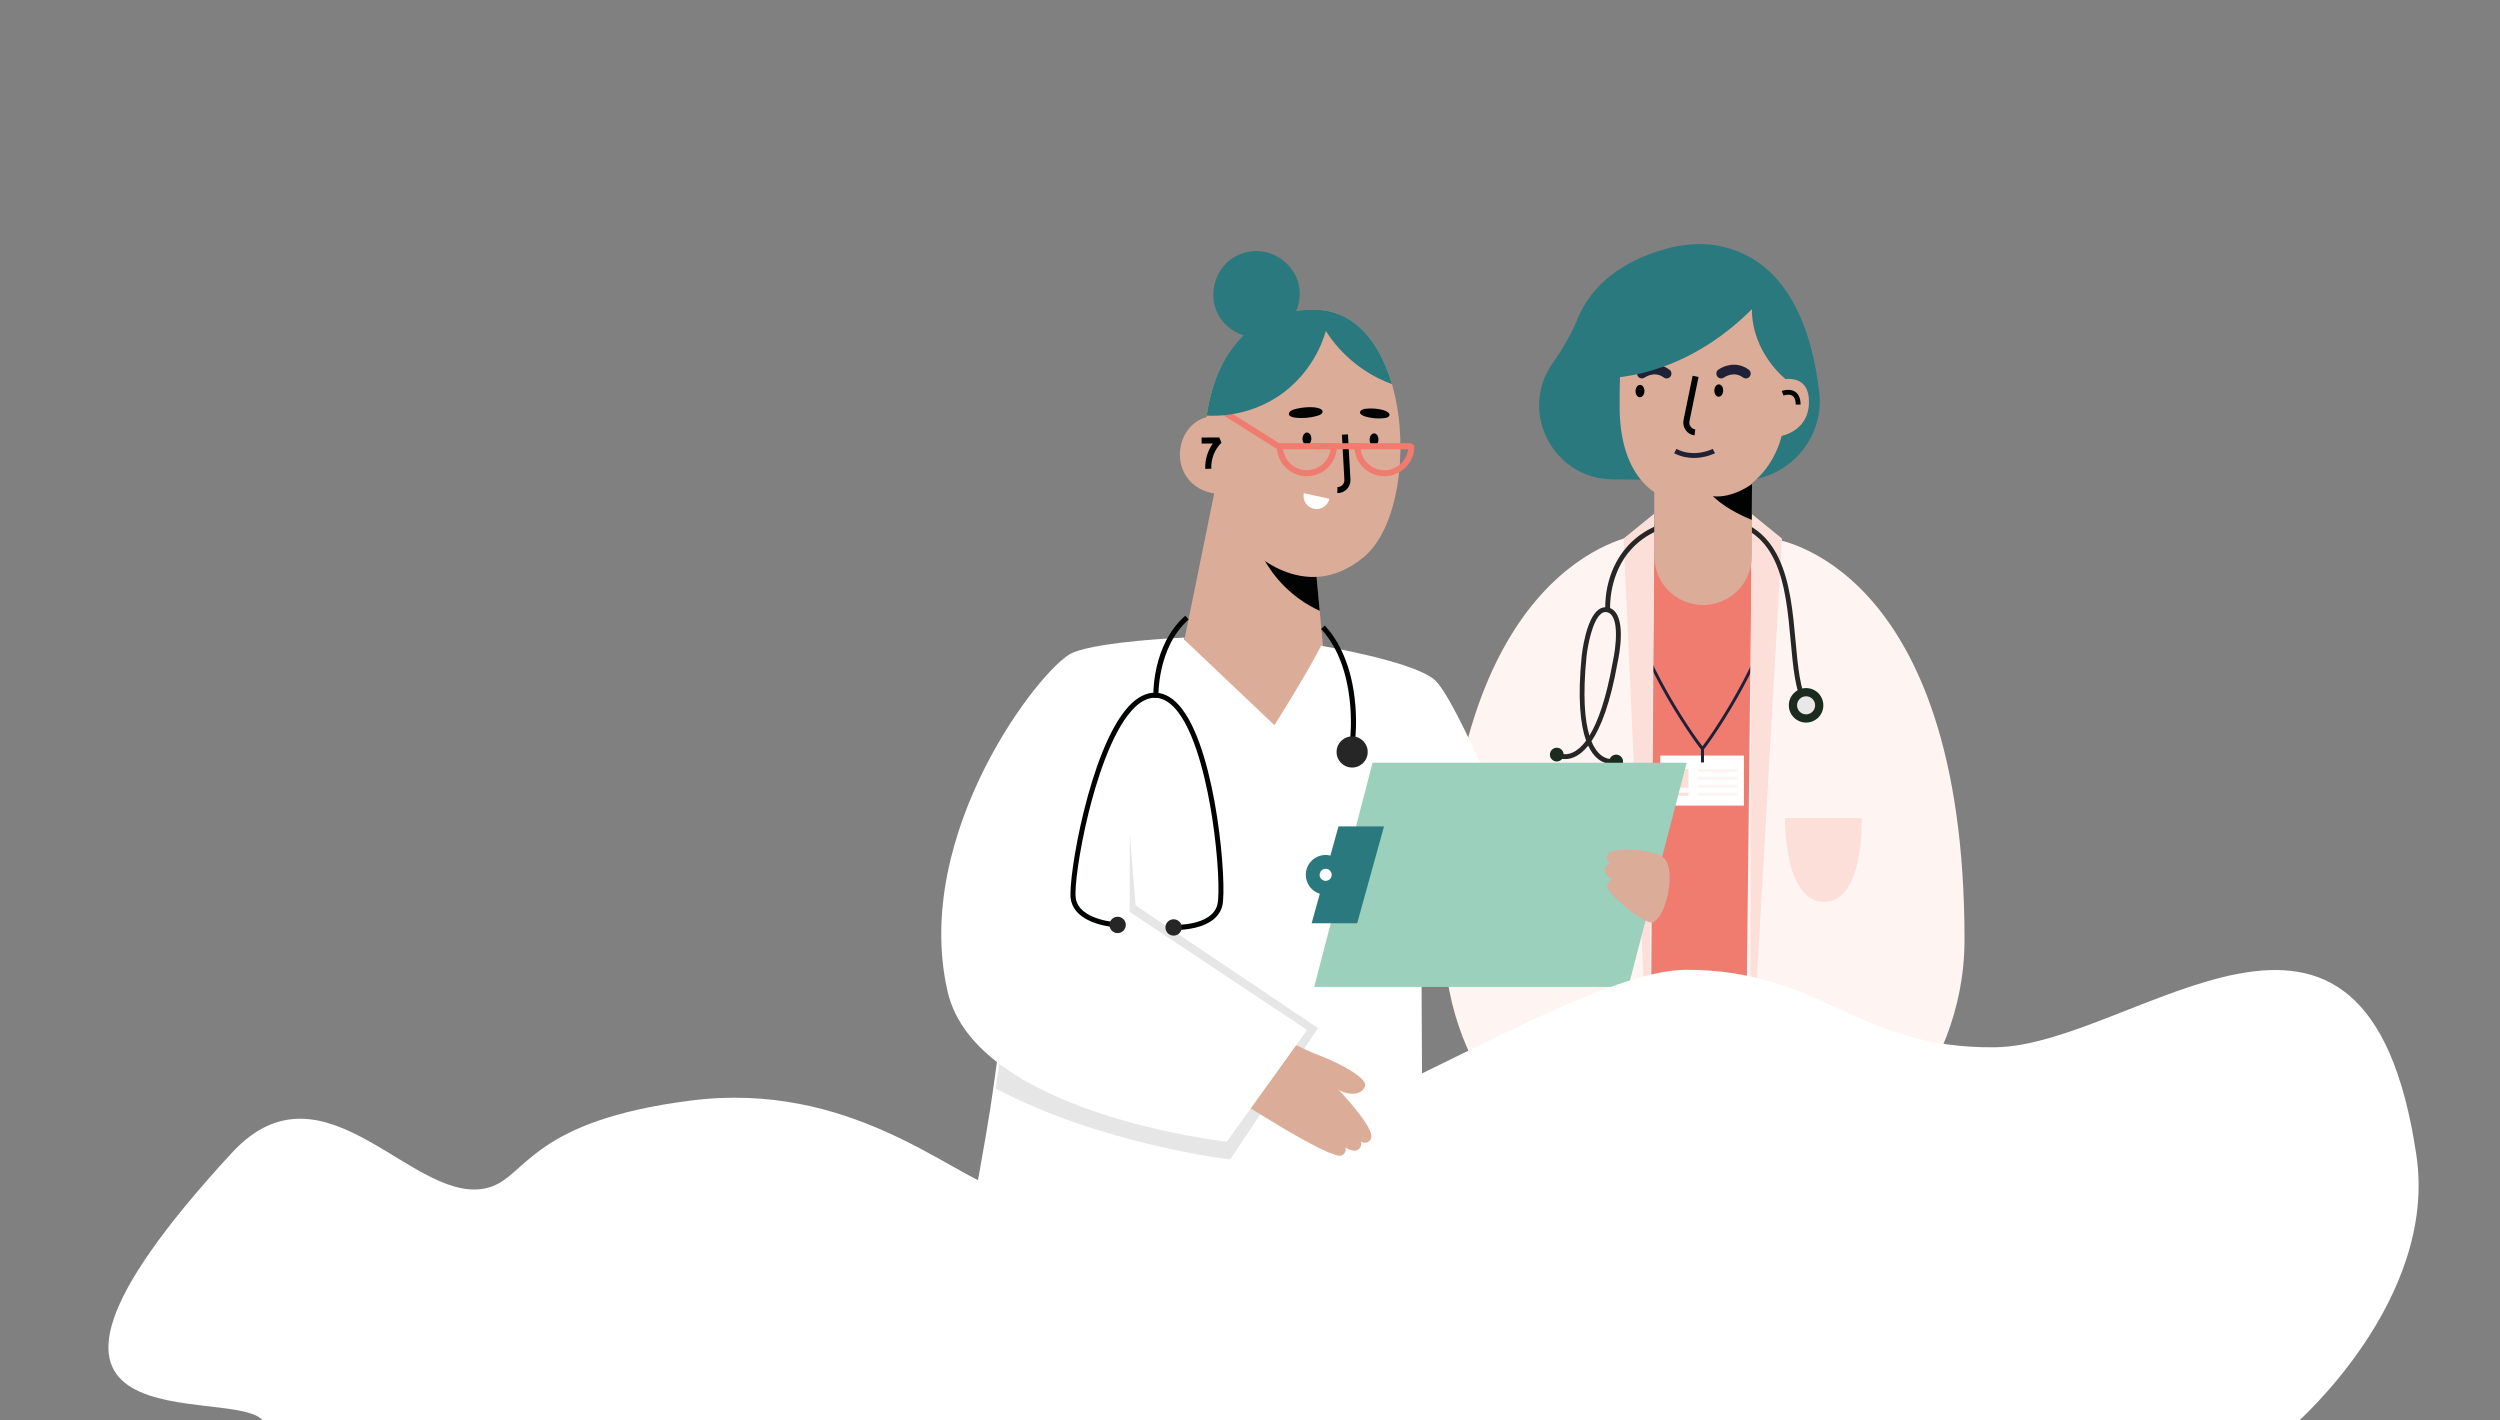 <?xml version="1.0" encoding="utf-8"?>
<!-- Generator: Adobe Illustrator 16.0.0, SVG Export Plug-In . SVG Version: 6.00 Build 0)  -->
<!DOCTYPE svg PUBLIC "-//W3C//DTD SVG 1.1//EN" "http://www.w3.org/Graphics/SVG/1.1/DTD/svg11.dtd">
<svg version="1.1" id="Calque_2" xmlns="http://www.w3.org/2000/svg" xmlns:xlink="http://www.w3.org/1999/xlink" x="0px" y="0px"
	 width="1947.488px" height="1106.371px" viewBox="0 0 1947.488 1106.371" enable-background="new 0 0 1947.488 1106.371"
	 xml:space="preserve">
<rect x="0" y="0" width="1947.488" height="1106.371" fill="#808080" stroke="none"/>
<g>
	<g>
		<path fill="#2A797E" d="M1337.958,191.359c-11.732-2.146-23.798-1.415-35.413,1.296c-21.984,5.128-58.662,19.075-73.842,56.179
			c-5.425,13.254-12.477,24.438-19.461,34.486c-26.277,37.796,0.788,89.598,46.821,90.106l98.262,1.091
			c37.351,0.412,67.185-31.858,62.856-68.958C1411.626,257.852,1393.156,201.453,1337.958,191.359z"/>
		<path fill="#EF7C6F" d="M1480.002,1106.369l-40.01-488.932c0-31.832,15.74-206.026-112.565-206.026
			c-74.575,0-119.896,26.534-116.688,119.372c3.604,104.273-43.773,575.586-43.773,575.586H1480.002z"/>
		<g>
			<path fill="#202136" d="M1326.222,585.04l-0.884-1.016c-6.027-6.94-59.129-81.97-59.129-131.831
				c0-48.109,48.496-53.564,58.222-54.172v-0.106l1.218,0.029c6.139,0.243,59.964,3.835,59.964,54.249
				c0,49.565-52.812,125.27-58.506,131.831L1326.222,585.04z M1325.797,400.295l-0.148,0.006
				c-5.844,0.233-57.097,3.656-57.097,51.893c0,47.289,48.626,117.758,57.666,129.211c8.808-11.287,57.052-82.248,57.052-129.211
				C1383.27,404.56,1332.732,400.609,1325.797,400.295z"/>
			<rect x="1293.332" y="588.59" fill="#FFFFFF" width="65.156" height="38.975"/>
			<rect x="1325.051" y="583.256" fill="#202136" width="2.343" height="10.668"/>
			<rect x="1300.561" y="598.904" fill="#FCDFD8" width="14.794" height="14.795"/>
			<rect x="1322.876" y="598.904" fill="#FEF4F2" width="30.661" height="2.416"/>
			<rect x="1322.876" y="605.093" fill="#FEF4F2" width="30.661" height="2.417"/>
			<rect x="1322.876" y="611.281" fill="#FEF4F2" width="30.661" height="2.418"/>
			<rect x="1322.876" y="617.471" fill="#FEF4F2" width="30.661" height="2.416"/>
			<rect x="1300.561" y="617.471" fill="#FCDFD8" width="14.794" height="2.416"/>
		</g>
		<path fill="#FEF4F2" d="M1274.773,417.072c0,0-149.559,19.598-149.559,314.972c0,112.187,89.608,178.532,89.608,178.532
			l35.275-35.277c0,0-143.034-145.09,24.675-312.797V417.072z"/>
		<path fill="#FEF4F2" d="M1380.793,419.673c0,0,149.558,16.997,149.558,312.371c0,112.187-89.608,178.532-89.608,178.532
			l-35.275-35.277c0,0,143.035-145.09-24.674-312.797V419.673z"/>
		<polygon fill="#FEF4F2" points="1274.773,417.072 1218.703,501.583 1159.082,1106.368 1284.003,1106.368 1288.677,411.411 		"/>
		<polygon fill="#FEF4F2" points="1449.268,501.583 1371.636,417.072 1364.713,412.607 1356.942,1106.372 1505.334,1106.372 		"/>
		<polygon fill="#FCDFD8" points="1284.469,854.574 1264.791,419.537 1288.677,400.105 		"/>
		<path fill="#FCDFD8" d="M1390.486,637.267h59.743c0,0,2.423,65.233-29.25,65.233
			C1389.302,702.5,1390.486,637.267,1390.486,637.267z"/>
		<polygon fill="#FCDFD8" points="1363.343,854.574 1388.158,419.537 1364.275,400.105 		"/>
		<g>
			<path fill="#262626" d="M1255.465,595.086c-2.738,0-6.814-0.725-10.917-4.105c-2.534-2.091-5.114-5.273-7.357-10.086
				c-3.803,4.723-7.489,7.402-10.769,8.845c-8.319,3.661-14.46-0.138-14.717-0.302l2.022-3.184
				c0.183,0.111,4.817,2.885,11.285-0.016c3.19-1.432,6.811-4.209,10.558-9.288c-4.391-12.146-6.789-32.407-3.42-66.118
				c0.127-1.188,3.187-28.908,13.234-36.034c2.309-1.642,4.818-2.153,7.456-1.535c15.565,3.667,8.152,38.793,7.254,42.786
				c-5.677,32.058-13.121,50.707-20.379,61.414c2.13,5.163,4.655,8.45,7.139,10.527c5.438,4.553,10.651,3.137,10.872,3.076
				l1.071,3.618C1258.676,594.722,1257.408,595.086,1255.465,595.086z M1250.731,476.787c-1.097,0-2.141,0.358-3.166,1.086
				c-7.198,5.106-10.86,25.803-11.663,33.346c-3.102,31.033-1.343,50.142,2.256,61.869c6.42-10.479,12.998-28.192,18.24-57.782
				c2.224-9.923,5.727-35.979-4.423-38.37C1251.553,476.836,1251.139,476.787,1250.731,476.787z"/>
			<path fill="#262626" d="M1405.308,550.395c-6.782-11.666-8.514-30.688-10.346-50.827c-3.993-43.863-8.517-93.579-64.04-93.579
				c-26.41,0-46.495,7.182-59.692,21.345c-18.658,20.023-16.958,47.358-16.94,47.634l-3.762,0.265
				c-0.083-1.185-1.821-29.259,17.941-50.469c13.941-14.963,34.953-22.548,62.453-22.548c58.969,0,63.862,53.789,67.797,97.012
				c1.792,19.71,3.486,38.328,9.849,49.27L1405.308,550.395z"/>
			<path fill="#1B2C1F" d="M1207.357,587.846c0,2.954,2.4,5.355,5.359,5.355c2.957,0,5.355-2.401,5.355-5.355
				c0-2.962-2.398-5.359-5.355-5.359C1209.758,582.486,1207.357,584.884,1207.357,587.846z"/>
			<path fill="#1B2C1F" d="M1393.496,549.445c0,7.424,6.014,13.439,13.441,13.439c7.423,0,13.438-6.016,13.438-13.439
				c0-7.427-6.015-13.441-13.438-13.441C1399.51,536.004,1393.496,542.019,1393.496,549.445z"/>
			<path fill="#E9E8E6" d="M1399.9,549.445c0,3.883,3.152,7.029,7.037,7.029c3.886,0,7.027-3.146,7.027-7.029
				c0-3.887-3.142-7.037-7.027-7.037C1403.053,542.408,1399.9,545.559,1399.9,549.445z"/>
			<circle fill="#1B2C1F" cx="1258.981" cy="593.201" r="5.36"/>
		</g>
		<g>
			<path fill="#DBAC98" d="M1326.693,471.298L1326.693,471.298c20.998,0,38.02-17.022,38.02-38.021v-65.228h-76.036v65.228
				C1288.677,454.275,1305.699,471.298,1326.693,471.298z"/>
			<path fill="#DBAC98" d="M1261.688,316.918c0,48.345,22.723,75.602,58.372,75.602c35.647,0,70.728-27.257,70.728-75.602
				c0-48.347,0-99.188-64.551-99.188C1261.688,217.73,1261.688,268.571,1261.688,316.918z"/>
			<path fill="#DBAC98" d="M1409.166,312.998c0,25.05-25.053,27.325-25.053,27.325v-43.727
				C1384.113,296.597,1409.166,287.94,1409.166,312.998z"/>
			<path fill="#010202" d="M1402.623,315.186h-3.771c0-3.404-0.823-5.702-2.45-6.824c-2.694-1.859-7.015-0.256-7.059-0.241
				l-1.354-3.52c0.252-0.1,6.192-2.34,10.536,0.643C1401.243,307.109,1402.623,310.453,1402.623,315.186z"/>
			<path fill="#202136" d="M1319.533,356.75c-4.709,0-10.021-0.922-15.368-3.692l1.734-3.35c14,7.249,28.172,0.072,28.313,0
				l1.735,3.35C1335.521,353.28,1328.661,356.75,1319.533,356.75z"/>
			<path fill="#202136" d="M1340.801,294.789c-1.153,0-2.292-0.527-3.032-1.526c-1.241-1.671-0.893-4.035,0.783-5.276
				c4.104-3.043,14.339-6.955,23.712,0c1.674,1.241,2.024,3.605,0.783,5.276c-1.24,1.675-3.602,2.026-5.277,0.783
				c-7.275-5.399-14.648-0.057-14.725,0C1342.369,294.547,1341.582,294.789,1340.801,294.789z"/>
			<path fill="#202136" d="M1279.069,294.789c-1.155,0-2.294-0.527-3.034-1.526c-1.242-1.671-0.89-4.035,0.782-5.276
				c4.101-3.043,14.333-6.958,23.712,0c1.672,1.243,2.022,3.605,0.78,5.278c-1.24,1.676-3.602,2.024-5.279,0.781
				c-7.264-5.395-14.644-0.053-14.718,0C1280.636,294.547,1279.85,294.789,1279.069,294.789z"/>
		</g>
		<path fill="#2A797E" d="M1242.257,294.631c0,0,62.731,5.967,122.456-53.762c0,33.891,26.074,54.284,26.074,54.284
			s18.39-89.215-64.551-89.215C1243.299,205.938,1242.257,294.631,1242.257,294.631z"/>
		<polygon fill="#FCDFD8" points="1194.606,909.25 1246.151,857.699 1263.332,874.879 1211.703,926.506 		"/>
		<polygon fill="#FCDFD8" points="1454.741,909.25 1403.19,857.699 1386.018,874.879 1437.642,926.506 		"/>
		
			<rect x="1219.208" y="847.024" transform="matrix(0.707 0.707 -0.707 0.707 982.151 -604.174)" fill="#202136" width="2.34" height="72.898"/>
		
			<rect x="1392.514" y="882.304" transform="matrix(0.707 0.707 -0.707 0.707 1043.229 -751.665)" fill="#202136" width="72.905" height="2.34"/>
	</g>
	<g>
		<g>
			<g>
				<g>
					<polygon fill="#DBAC98" points="922.765,497.688 974.637,601.291 1042.941,537.193 1030.598,503.162 1023.223,423.968 
						948.29,372.432 					"/>
				</g>
				<g>
					<path fill="#010202" d="M978.939,422.619c8.086,23.504,26.57,42.898,49.115,53.217l-4.614-49.477l-22.343-15.466
						C993.662,414.814,986.524,418.686,978.939,422.619z"/>
				</g>
				<g>
					<path fill="#DBAC98" d="M939.225,332.861l1.657,4.707l30.981,88.394c0,0,43.593,47.192,90.713,7.815
						c26.137-21.896,34.94-81.429,23.366-128.538c-0.376-1.507-0.759-2.983-1.164-4.45l-0.181-0.662
						c-0.076-0.291-0.163-0.598-0.254-0.896c-0.045-0.137-0.081-0.292-0.126-0.442c-0.508-1.698-1.038-3.394-1.616-5.054
						c-0.379-1.204-0.785-2.354-1.23-3.512c-0.546-1.506-1.139-2.997-1.735-4.464c-6.388-15.571-15.561-28.491-27.688-36.308
						c-2.747-1.783-5.64-3.322-8.708-4.531c-1.403-0.574-2.844-1.075-4.312-1.507c-1.177-0.36-2.384-0.667-3.601-0.932
						c-3.19-0.693-6.497-1.098-9.963-1.176c-0.314,0.004-0.638-0.019-0.971-0.011c-29.535-0.508-48.832,11.029-61.438,26.007
						c-15.929,18.906-21.175,43.37-22.902,56.43c-0.059,0.471-0.121,0.921-0.177,1.362l-0.073,0.646l-0.122,1.278
						c-0.114,1.204-0.214,2.254-0.286,3.116c-0.104,1.188-0.145,2.029-0.17,2.436C939.217,332.765,939.225,332.861,939.225,332.861z
						"/>
				</g>
				<g>
					<path fill="#010202" d="M1041.99,384.109c-0.08,0-0.161,0-0.242-0.004l0.114-4.715c1.48,0.026,2.888-0.534,3.927-1.603
						s1.562-2.481,1.48-3.971l-1.923-35.181l4.708-0.258l1.922,35.181c0.156,2.778-0.869,5.518-2.806,7.515
						C1047.292,383.012,1044.683,384.109,1041.99,384.109z"/>
				</g>
				<g>
					
						<ellipse transform="matrix(1 0.025 -0.025 1 8.66 -24.828)" fill="#010202" cx="1017.969" cy="341.153" rx="3.449" ry="4.827"/>
				</g>
				<g>
					<path fill="#010202" d="M1073.812,342.527c-0.066,2.663-1.661,4.789-3.565,4.736c-1.904-0.044-3.394-2.242-3.326-4.906
						c0.062-2.668,1.661-4.789,3.564-4.744C1072.385,337.66,1073.877,339.859,1073.812,342.527z"/>
				</g>
				<g>
					<path fill="#010202" d="M1010.086,318.383c-1.492,0.344-3,0.777-4.2,1.507c-1.201,0.729-2.056,1.81-1.882,2.825
						c0.291,1.688,3.039,2.447,5.499,2.705c5.269,0.56,10.911,0.091,16.125-1.334c1.842-0.508,3.835-1.282,4.438-2.56
						c1.402-2.973-4.137-4.031-6.402-4.226C1019.259,316.928,1014.451,317.382,1010.086,318.383z"/>
				</g>
				<g>
					<path fill="#010202" d="M1065.184,318.283c-1.33,0.089-2.682,0.263-3.801,0.741c-1.12,0.486-1.981,1.334-1.945,2.284
						c0.066,1.569,2.36,2.667,4.457,3.268c4.498,1.285,9.436,1.701,14.105,1.182c1.65-0.184,3.463-0.589,4.126-1.657
						c1.544-2.482-3.135-4.266-5.072-4.778C1073.285,318.332,1069.07,318.025,1065.184,318.283z"/>
				</g>
				<g>
					<path fill="#2A797E" d="M961.246,257.877c11.744,7.254,28.012,6.24,38.768-2.413c10.757-8.649,15.232-24.327,10.669-37.354
						c-4.568-13.026-17.852-22.475-31.656-22.515C944.96,195.484,932.328,240.021,961.246,257.877z"/>
				</g>
				<g>
					<path fill="#FFFFFF" d="M1015.651,384.19c-1.204,5.505,2.28,10.937,7.78,12.142c5.5,1.208,10.938-2.276,12.145-7.78"/>
				</g>
				<g>
					<g>
						<g>
							<path fill="#EF7C6F" d="M1078.432,370.984c-12.891,0-23.375-10.483-23.375-23.37l2.358-2.357h42.028l2.357,2.357
								C1101.801,360.501,1091.317,370.984,1078.432,370.984z M1059.924,349.973c1.16,9.176,9.018,16.297,18.508,16.297
								c9.484,0,17.342-7.121,18.506-16.297H1059.924z"/>
						</g>
						<g>
							<path fill="#EF7C6F" d="M1018.017,370.984c-12.886,0-23.37-10.483-23.37-23.37l2.357-2.357h42.025l2.356,2.357
								C1041.386,360.501,1030.902,370.984,1018.017,370.984z M999.509,349.973c1.164,9.176,9.022,16.297,18.508,16.297
								c9.489,0,17.347-7.121,18.507-16.297H999.509z"/>
						</g>
						<g>
							<rect x="1024.194" y="345.257" fill="#EF7C6F" width="36.238" height="4.716"/>
						</g>
					</g>
					<g>
						
							<rect x="943.394" y="329.975" transform="matrix(0.846 0.533 -0.533 0.846 326.488 -466.788)" fill="#EF7C6F" width="57.363" height="4.715"/>
					</g>
				</g>
				<g>
					<path fill="#DBAC98" d="M959.643,332.393c-3.127-5.345-9.569-8.3-15.759-8.027c-6.192,0.273-12.026,3.456-16.322,7.917
						c-9.817,10.193-11.254,27.411-3.265,39.097c7.99,11.681,24.557,16.584,37.619,11.132"/>
				</g>
				<g>
					<path fill="#010202" d="M938.896,365.293c-0.331-6.984,1.817-14.064,5.862-19.771l-8.721,0.004l-0.002-4.715l13.799-0.008
						l1.66,4.038c-5.294,5.23-8.24,12.797-7.887,20.231L938.896,365.293z"/>
				</g>
				<g>
					<path fill="#2A797E" d="M940.053,323.732c20.342,1.075,41.066-4.686,57.748-16.438c16.823-11.862,29.26-29.691,35.024-49.443
						c12.046,18.897,30.446,33.746,51.519,41.38c-0.045-0.137-0.081-0.292-0.126-0.442c-0.508-1.698-1.038-3.394-1.616-5.054
						c-0.379-1.204-0.785-2.354-1.23-3.512c-0.546-1.506-1.139-2.997-1.735-4.464c-6.388-15.571-15.561-28.491-27.688-36.308
						c-2.747-1.783-5.64-3.322-8.708-4.531c-1.403-0.574-2.844-1.075-4.312-1.507c-1.177-0.36-2.384-0.667-3.601-0.932
						c-3.19-0.693-6.497-1.098-9.963-1.176c-0.314,0.004-0.638-0.019-0.971-0.011c-29.535-0.508-48.832,11.029-61.438,26.007
						C947.026,286.209,941.78,310.673,940.053,323.732z"/>
				</g>
				<g>
					<path fill="#FFFFFF" d="M1108.45,987.604l-356.474-15.088c0,0,16.931-88.566,21.761-124.523
						c4.902-36.636,12.087-84.871,21.067-130.304c3.555-18.019,7.404-35.582,11.494-51.819l114.605-169.176l71.856,68.218
						c0,0,25.323-39.984,36.381-61.853c0,0,70.946,11.826,88.231,26.377c17.281,14.551,66.396,136.434,66.396,136.434l88.683,39.566
						c0,0-60.94,68.217-165.085,53.209L1108.45,987.604z"/>
				</g>
				<g>
					<path fill="#E6E6E6" d="M1026.721,800.879l-68.459,102.389c0,0-100.376-11.844-182.639-55.275
						c4.903-36.636,12.086-84.871,21.068-130.304l83.349-69.101l4.591,56.727L1026.721,800.879z"/>
				</g>
			</g>
			<g>
				<g>
					<polygon fill="#9AD0BC" points="1268.426,768.801 1023.753,768.801 1069.232,594.166 1313.902,594.166 					"/>
				</g>
				<g>
					<g>
						<path fill="#DBAC98" d="M1256.384,685.359c0,0-4.166-0.063-4.313,5.221c-0.151,5.172,27.035,28.42,34.451,27.938
							c10.413-0.678,19.627-39.07,10.237-49.471c-7.464-8.262-39.556-9.079-43.605-4.35c-3.698,4.324,1.319,7.941,1.319,7.941
							s-4.247,0.987-4.314,5.217C1250.088,682.092,1256.384,685.359,1256.384,685.359z"/>
					</g>
				</g>
				<g>
					<path fill="#2A797E" d="M1042.676,643.74l-6.303,22.747c-1.193-0.288-2.42-0.464-3.703-0.464
						c-8.542,0-15.459,6.925-15.459,15.465c0,6.947,4.589,12.833,10.91,14.778l-6.365,22.968h35.476l20.92-75.494H1042.676z
						 M1032.67,686.181c-2.589,0-4.703-2.099-4.703-4.692c0-2.602,2.114-4.701,4.703-4.701c2.594,0,4.705,2.1,4.705,4.701
						C1037.375,684.082,1035.264,686.181,1032.67,686.181z"/>
				</g>
			</g>
		</g>
		<g>
			<g>
				<g>
					<path fill="#FFFFFF" d="M1882.382,900.07c16.679,112.986-94.382,209.303-94.382,209.303l-1582.332-1.667
						c-19.866-31.225-245.854,30.013-25.181-209.521c73.2-79.457,143.83,45.68,201.813,26.404
						c28.151-9.35,32.52-51.543,155.832-67.266c123.311-15.723,201.783,57.456,240.249,69.152
						c149.588,45.506,430.187-171.143,535.65-171.002c105.463,0.141,132.026,61.615,240.164,60.355
						S1843.403,636.016,1882.382,900.07z"/>
				</g>
			</g>
		</g>
		<g>
			<g>
				<g>
					<path fill="#DBAC98" d="M1036.838,845.891c12.947,8.297,23.156,7.848,26.475,0.554c2.723-5.986-17.627-17.466-36.341-24.589
						c-12.591-4.789-26.161-12.242-26.161-12.242l-12.6,5.412"/>
				</g>
				<g>
					<g>
						<path fill="#DBAC98" d="M998.113,812.668l-37.723,41.966c0,0,77.021,49.853,84.842,45.458
							c4.689-2.634,2.657-6.352,2.657-6.352s5.923,4.111,9.698,2.056c3.775-2.063,2.656-6.351,2.656-6.351s5.632,2.804,7.776-2.576
							c2.339-5.878-10.646-22.123-24.538-37.193"/>
					</g>
				</g>
			</g>
			<g>
				<path fill="#FFFFFF" d="M880.04,652.228v58.211l138.253,91.867l-62.617,87.062c0,0-195.698-21.576-217.529-117.078
					c-28.231-123.521,73.678-253.77,97.326-263.773c21.779-9.213,87.318-11.822,87.318-11.822"/>
			</g>
		</g>
		<g>
			<g>
				<path fill="#010202" d="M1055.762,575.107l-3.925-0.458c0.063-0.533,5.869-53.709-22.714-84.72l2.903-2.674
					c8.624,9.356,19.649,26.715,23.204,56.267C1057.346,561.115,1055.828,574.543,1055.762,575.107z"/>
			</g>
			<g>
				<path fill="#010202" d="M898.459,543.484c-0.066-1.649-1.355-40.734,24.852-63.816l2.61,2.961
					c-24.773,21.823-23.531,60.311-23.517,60.697L898.459,543.484z"/>
			</g>
			<g>
				<path fill="#262626" d="M1065.432,586.328c-0.304,6.689-5.973,11.872-12.666,11.574c-6.692-0.303-11.877-5.972-11.574-12.666
					c0.302-6.692,5.971-11.875,12.664-11.572C1060.55,573.961,1065.733,579.631,1065.432,586.328z"/>
			</g>
			<g>
				<g>
					<path fill="#010202" d="M915.552,724.471c-0.977,0-1.562-0.027-1.649-0.029l0.177-3.942
						c0.301,0.015,30.225,1.127,34.285-15.976c1.853-7.799,0.651-36.797-4.09-67.536c-3.407-22.103-11.372-62.153-26.392-82.06
						c-5.484-7.269-11.4-11.097-17.582-11.373c-6.182-0.274-12.418,3.003-18.533,9.752c-16.742,18.479-28.266,57.654-33.641,79.363
						c-7.478,30.186-11.276,58.959-10.125,66.898c2.508,17.395,32.413,18.968,32.711,18.979l-0.177,3.949
						c-0.335-0.02-8.322-0.404-16.784-3.22c-11.611-3.868-18.411-10.487-19.66-19.148c-2.295-15.892,14.647-116.245,44.751-149.474
						c6.944-7.663,14.23-11.361,21.635-11.045c7.411,0.332,14.331,4.686,20.556,12.942c27.007,35.788,34.883,137.258,31.173,152.884
						c-2.02,8.511-9.387,14.496-21.3,17.303C924.452,724.264,918.377,724.471,915.552,724.471z"/>
				</g>
				<g>
					<path fill="#262626" d="M876.986,720.809c-0.158,3.51-3.135,6.232-6.646,6.07c-3.515-0.154-6.232-3.131-6.074-6.645
						c0.154-3.512,3.13-6.232,6.646-6.072C874.427,714.318,877.145,717.295,876.986,720.809z"/>
				</g>
				<g>
					<path fill="#262626" d="M920.603,722.769c-0.158,3.511-3.135,6.229-6.649,6.07c-3.511-0.154-6.232-3.131-6.07-6.646
						c0.154-3.514,3.131-6.232,6.645-6.074C918.039,716.277,920.761,719.254,920.603,722.769z"/>
				</g>
			</g>
		</g>
	</g>
	<g>
		<path fill="#010202" d="M1320.029,339.163c-2.763-0.342-5.275-1.83-6.896-4.092c-1.625-2.255-2.232-5.113-1.676-7.839
			l7.076-34.504l4.619,0.943l-7.076,34.507c-0.299,1.463,0.015,2.932,0.883,4.144c0.871,1.213,2.168,1.978,3.647,2.162
			L1320.029,339.163z"/>
	</g>
	<g>
		<path fill="#010202" d="M1364.803,376.978l-0.192,28.009c-10.806-4.437-21.818-10.373-30.303-18.42
			C1350.022,388.294,1364.803,376.978,1364.803,376.978z"/>
	</g>
	<g>
		
			<ellipse transform="matrix(1 0.025 -0.025 1 7.827 -31.195)" fill="#010202" cx="1277.308" cy="303.903" rx="3.449" ry="4.826"/>
	</g>
	<g>
		<path fill="#010202" d="M1342.346,304.333c-0.066,2.664-1.661,4.79-3.566,4.737c-1.904-0.043-3.392-2.242-3.326-4.905
			c0.062-2.668,1.661-4.791,3.565-4.745C1340.92,299.467,1342.413,301.665,1342.346,304.333z"/>
	</g>
</g>
</svg>
